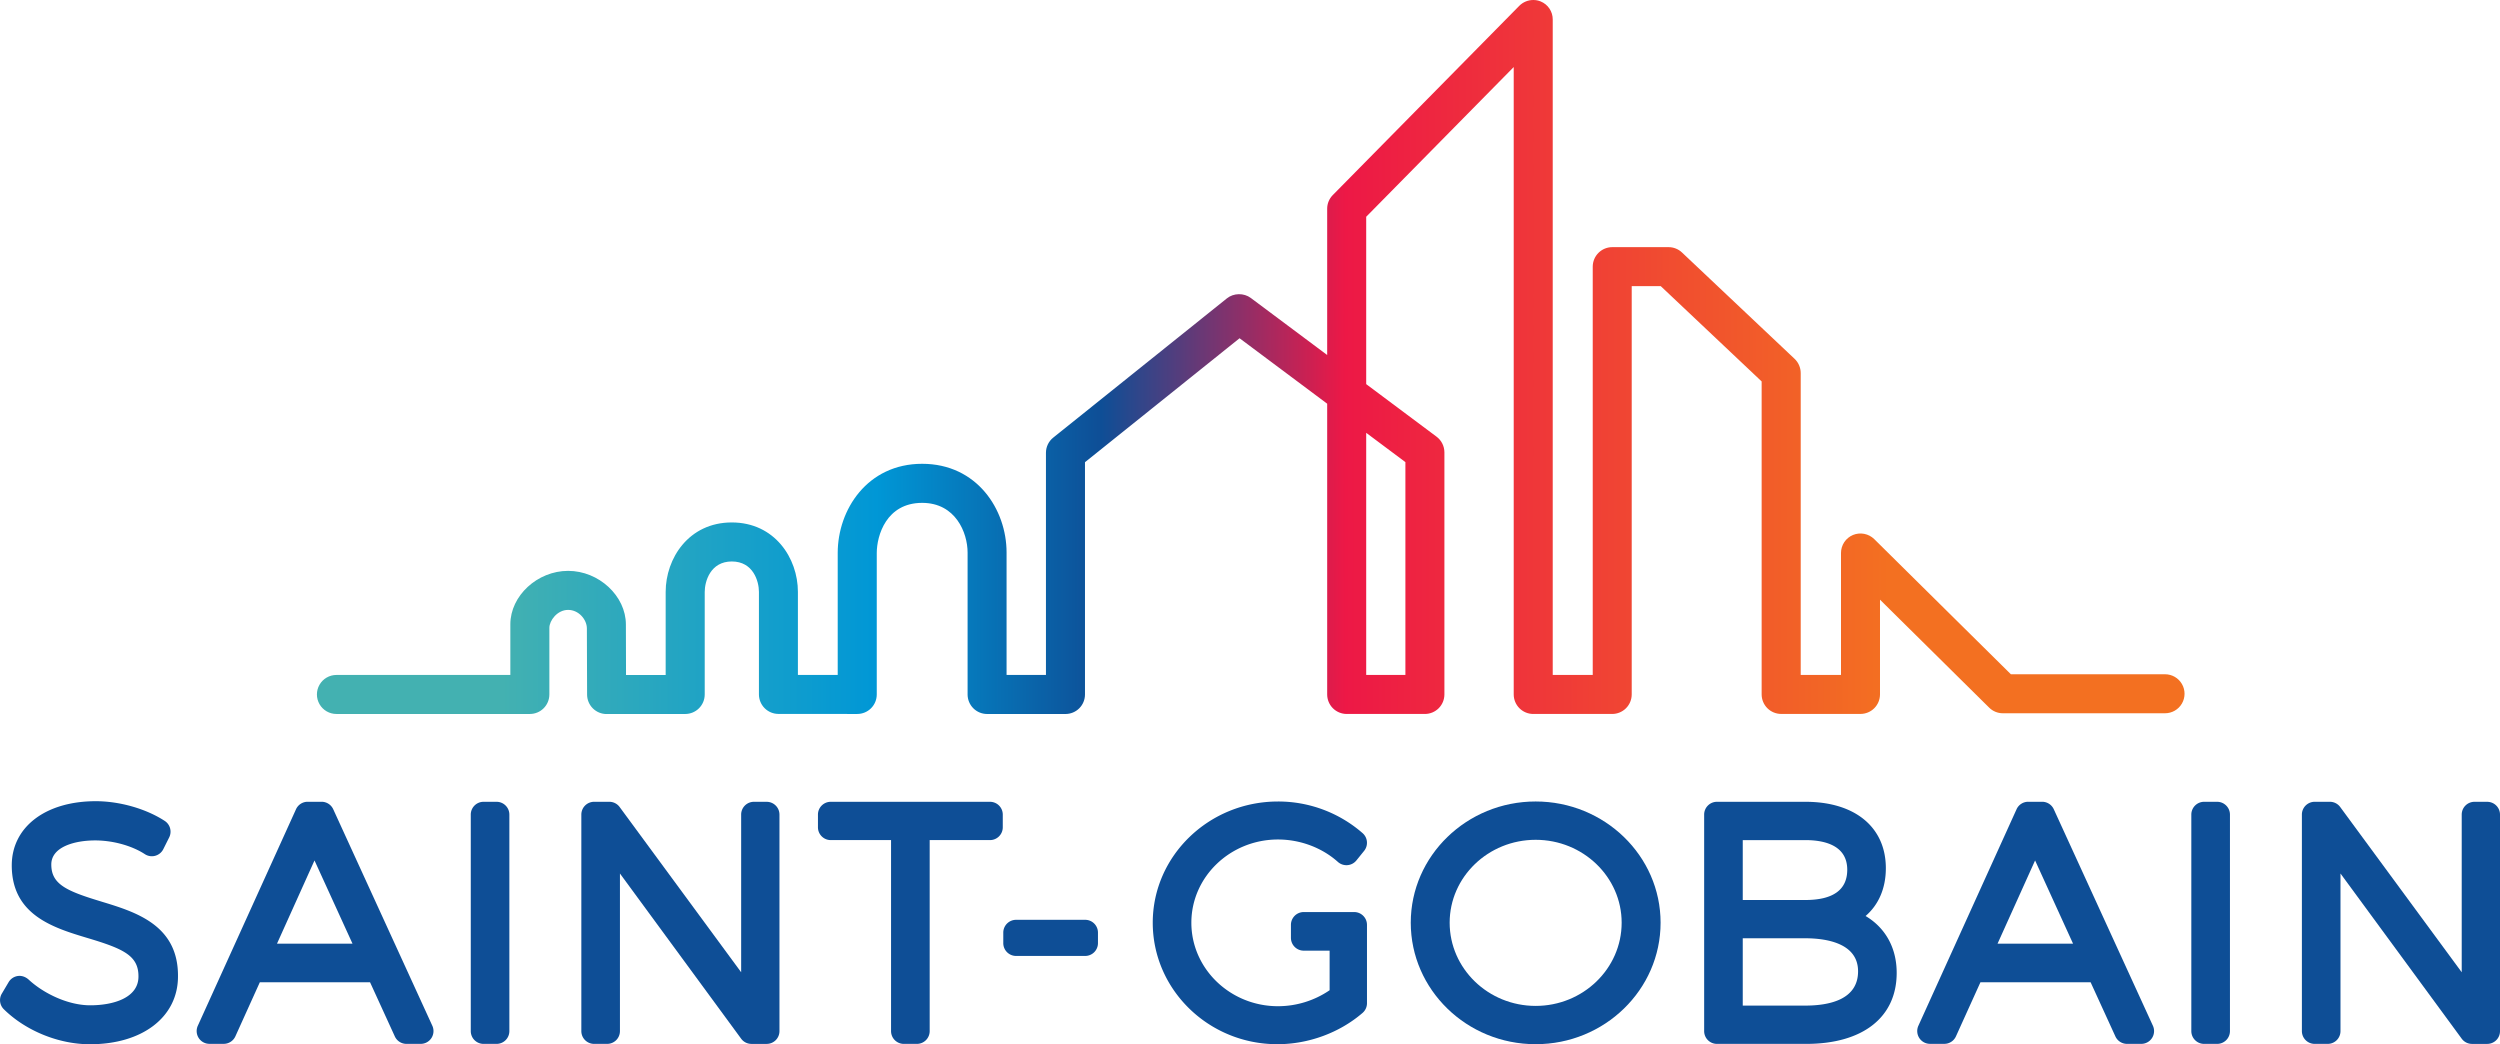 <?xml version="1.0" encoding="UTF-8"?> <svg xmlns="http://www.w3.org/2000/svg" xmlns:xlink="http://www.w3.org/1999/xlink" id="ecfcbb84-4ad7-464d-9a2f-5cfed2d21da7" data-name="Layer 1" viewBox="0 0 5000 2088.43"><defs><style>.ec447910-a93d-4258-afa4-7c1473ef28aa{fill:none;}.bf26414c-c3d9-46ba-b8c7-46c7521bfab9{fill:#0e4e96;}.a83fcb68-c2b7-49db-924f-248c232807ed{clip-path:url(#ad2e1f88-74f4-4fe8-821c-96d5819383b7);}.a1427068-76a7-45a2-bd4d-53998d0b8c08{fill:url(#e1c3c398-d514-4d8b-96d4-f786ce04bdfb);}</style><clipPath id="ad2e1f88-74f4-4fe8-821c-96d5819383b7"><path class="ec447910-a93d-4258-afa4-7c1473ef28aa" d="M2732.4,865.65l78.4,58.57V1349.9h-78.4ZM3038.67,11.54l-373.1,378.59a38.77,38.77,0,0,0-11.22,27.38V710L2501.57,595.9c-13.88-10.32-34.26-10-47.76.82L2106.51,875.2a38.78,38.78,0,0,0-14.61,30.44V1349.9h-78.76V1105c0-86-59.18-177.4-168.87-177.4s-168.85,91.84-168.85,178.24v244l-79.62,0V1183.72c0-67.3-46.34-138.83-132.24-138.83s-132.23,71.63-132.23,139v166.06l-79.3.06,0-7.4c-.13-33.47-.26-76.33-.26-93.56,0-57.18-54-107.32-115.55-107.32s-115.53,49.94-115.53,106.84V1349.9l-347.83,0a39,39,0,1,0,0,78.05l386.87,0a39,39,0,0,0,39-39v-133.3c0-14.46,15.77-35.87,37.51-35.87,21.47,0,37.52,19.57,37.52,37.1,0,10,.43,132.33.43,132.33a39,39,0,0,0,39,38.87l157.25-.1a39.05,39.05,0,0,0,39-39V1183.87c0-21.07,11.35-60.93,54.22-60.93s54.21,39.77,54.21,60.78v205.13a39.07,39.07,0,0,0,39,39l157.65.09a39,39,0,0,0,39-39v-283c0-34.65,19-100.21,90.82-100.21,66.66,0,90.84,59.43,90.84,99.37v283.89a39.07,39.07,0,0,0,39,39h156.79a39,39,0,0,0,39-39V924.37l2.81-2.23,306.35-245.65L2654.35,807.4v581.53a39.06,39.06,0,0,0,39,39h156.46a39.06,39.06,0,0,0,39-39V904.64a39.23,39.23,0,0,0-15.68-31.26L2732.4,768.25V433.51l2.13-2.16,292.9-297.24V1388.93a39.08,39.08,0,0,0,39,39h158a39.09,39.09,0,0,0,39-39V572.32h58.08l2.17,2,199.61,188.55v626a39.08,39.08,0,0,0,39,39H3721a39.06,39.06,0,0,0,39-39V1199.36l218.3,215.87a38.7,38.7,0,0,0,27.42,11.29h324.37a39,39,0,1,0,0-78H4021.81l-2.19-2.12-271.15-268.19a39.36,39.36,0,0,0-42.47-8.28,39,39,0,0,0-24,36v244h-80.57V746.06a39.22,39.22,0,0,0-12.22-28.38L3363.92,504.93a39,39,0,0,0-26.8-10.64H3224.47a39.08,39.08,0,0,0-39,39V1349.9h-80V38.94a38.79,38.79,0,0,0-24.2-36.09A37.88,37.88,0,0,0,3066.73,0a39.54,39.54,0,0,0-28.06,11.54"></path></clipPath><linearGradient id="e1c3c398-d514-4d8b-96d4-f786ce04bdfb" x1="2193.64" y1="1463.87" x2="2212.37" y2="1463.87" gradientTransform="matrix(200.22, 0, 0, -200.22, -438580.44, 293809.82)" gradientUnits="userSpaceOnUse"><stop offset="0" stop-color="#43b1b1"></stop><stop offset="0.1" stop-color="#43b1b1"></stop><stop offset="0.3" stop-color="#0097d6"></stop><stop offset="0.42" stop-color="#0e4e96"></stop><stop offset="0.55" stop-color="#ed1846"></stop><stop offset="0.84" stop-color="#f37021"></stop><stop offset="1" stop-color="#f37021"></stop></linearGradient></defs><path class="bf26414c-c3d9-46ba-b8c7-46c7521bfab9" d="M202.34,1803c-69.36-21-99.74-34.37-99.74-74,0-35.55,47.28-48.16,87.77-48.16,35.42,0,73.48,10.55,99.34,27.48a25.62,25.62,0,0,0,36.9-10l11.78-23.55a25.64,25.64,0,0,0-8.89-32.9c-37.24-24.34-90.08-39.47-137.91-39.47-100.53,0-168.07,51.62-168.07,128.43,0,99.82,84.29,125,152,145.35,70.82,21.24,101.8,34.89,101.4,77,0,42.34-49.82,57.42-96.44,57.42-44.65,0-93.23-23.79-122.81-51.06-5.88-5.43-13.47-8.54-21.37-7.62a25.59,25.59,0,0,0-19,12.31l-13.62,23a25.51,25.51,0,0,0,4,31.28c43.83,43.13,109.8,70,172.19,70,105.33,0,176.11-54.63,176.11-135.68.79-102.94-84.81-128.93-153.6-149.78"></path><path class="bf26414c-c3d9-46ba-b8c7-46c7521bfab9" d="M554,1887.3,629,1720.9,705,1887.3Zm112.48-268.76a25.63,25.63,0,0,0-23.29-15H615.3a25.59,25.59,0,0,0-23.3,15l-196.38,433a25.58,25.58,0,0,0,23.3,36.16h28.49a25.59,25.59,0,0,0,23.33-15l48.93-108.22H740.08l49.56,108.33a25.54,25.54,0,0,0,23.25,14.93h28.5a25.58,25.58,0,0,0,23.27-36.24Z"></path><path class="bf26414c-c3d9-46ba-b8c7-46c7521bfab9" d="M993.13,1603.6h-26a25.59,25.59,0,0,0-25.58,25.58v433a25.57,25.57,0,0,0,25.58,25.6h26a25.59,25.59,0,0,0,25.6-25.6v-433a25.61,25.61,0,0,0-25.6-25.58"></path><path class="bf26414c-c3d9-46ba-b8c7-46c7521bfab9" d="M1533.31,1603.6h-25.42a25.56,25.56,0,0,0-25.58,25.58v315.34L1239.25,1614a25.53,25.53,0,0,0-20.6-10.41h-30.38a25.58,25.58,0,0,0-25.59,25.58v433a25.56,25.56,0,0,0,25.59,25.6h26a25.57,25.57,0,0,0,25.61-25.6V1747l242.44,330.42a25.59,25.59,0,0,0,20.64,10.39h30.36a25.58,25.58,0,0,0,25.61-25.6v-433a25.6,25.6,0,0,0-25.61-25.58"></path><path class="bf26414c-c3d9-46ba-b8c7-46c7521bfab9" d="M1979.91,1603.6H1661.48a25.58,25.58,0,0,0-25.57,25.58v25.44a25.6,25.6,0,0,0,25.57,25.57H1782.1v382a25.6,25.6,0,0,0,25.61,25.6h26a25.59,25.59,0,0,0,25.66-25.6v-382h120.58a25.61,25.61,0,0,0,25.6-25.57v-25.44a25.59,25.59,0,0,0-25.6-25.58"></path><path class="bf26414c-c3d9-46ba-b8c7-46c7521bfab9" d="M2170.35,1839.63H2032.18a25.62,25.62,0,0,0-25.61,25.58v21.07a25.62,25.62,0,0,0,25.61,25.61h138.17a25.58,25.58,0,0,0,25.57-25.61v-21.07a25.58,25.58,0,0,0-25.57-25.58"></path><path class="bf26414c-c3d9-46ba-b8c7-46c7521bfab9" d="M2708.34,1824.11h-23.55c-.15,0-.28,0-.45,0h-76.85a25.6,25.6,0,0,0-25.62,25.6v26a25.6,25.6,0,0,0,25.62,25.61h51.74v79.15A183.17,183.17,0,0,1,2556,2012.42c-95.54,0-173.27-74.9-173.27-167,0-91.8,77.73-166.44,173.27-166.44,44.33,0,88,16.37,119.8,44.88a25.62,25.62,0,0,0,37-3l15.49-19.18a25.68,25.68,0,0,0-3.06-35.36A256.53,256.53,0,0,0,2556,1603c-138.12,0-250.5,108.69-250.5,242.41,0,134,111.8,243,249.24,243,62.15,0,124.18-22.77,170.33-62.55a25.6,25.6,0,0,0,8.9-19.43V1849.72a25.64,25.64,0,0,0-25.6-25.61"></path><path class="bf26414c-c3d9-46ba-b8c7-46c7521bfab9" d="M3071.31,2011.81c-94.85,0-172-74.68-172-166.41,0-91.45,77.18-165.8,172-165.8s172,74.35,172,165.8c0,91.73-77.15,166.41-172,166.41m0-408.84c-137.76,0-249.8,108.73-249.8,242.43,0,134,112,243,249.8,243s249.86-109,249.86-243c0-133.7-112.1-242.43-249.86-242.43"></path><path class="bf26414c-c3d9-46ba-b8c7-46c7521bfab9" d="M3485.5,1876.54h124.93c39.5,0,105.71,8.6,105.71,66.08,0,56.69-57.44,68.57-105.71,68.57H3485.5ZM3610.43,1800H3485.5v-119.8h124.93c38.34,0,84.06,10.3,84.06,59.28,0,40.16-28.26,60.52-84.06,60.52m120.73,32c26.06-22.42,40.53-55.48,40.53-95.64,0-81.88-61.58-132.77-160.62-132.77H3433.88a25.6,25.6,0,0,0-25.57,25.6v433a25.58,25.58,0,0,0,25.57,25.59H3612.3c113.41,0,181.07-53.1,181.07-142,0-50.31-22.76-90.32-62.21-113.77"></path><path class="bf26414c-c3d9-46ba-b8c7-46c7521bfab9" d="M3995.11,1887.3l75.07-166.4,75.91,166.4Zm112.47-268.76a25.6,25.6,0,0,0-23.3-15h-27.87a25.57,25.57,0,0,0-23.3,15l-196.36,433a25.59,25.59,0,0,0,23.33,36.16h28.49a25.5,25.5,0,0,0,23.32-15l49-108.22h220.32l49.56,108.33a25.56,25.56,0,0,0,23.26,14.93h28.47a25.59,25.59,0,0,0,23.32-36.24Z"></path><path class="bf26414c-c3d9-46ba-b8c7-46c7521bfab9" d="M4434.27,1603.6h-26a25.62,25.62,0,0,0-25.62,25.58v433a25.6,25.6,0,0,0,25.62,25.6h26a25.62,25.62,0,0,0,25.64-25.6v-433a25.64,25.64,0,0,0-25.64-25.58"></path><path class="bf26414c-c3d9-46ba-b8c7-46c7521bfab9" d="M4974.43,1603.6H4949a25.57,25.57,0,0,0-25.57,25.58v315.34L4680.37,1614a25.49,25.49,0,0,0-20.62-10.41h-30.36a25.6,25.6,0,0,0-25.61,25.58v433a25.58,25.58,0,0,0,25.61,25.6h26a25.56,25.56,0,0,0,25.59-25.6V1747l242.48,330.42a25.57,25.57,0,0,0,20.6,10.39h30.38a25.55,25.55,0,0,0,25.57-25.6v-433a25.57,25.57,0,0,0-25.57-25.58"></path><g class="a83fcb68-c2b7-49db-924f-248c232807ed"><rect class="a1427068-76a7-45a2-bd4d-53998d0b8c08" x="633.78" width="3735.38" height="1428.06"></rect></g></svg> 